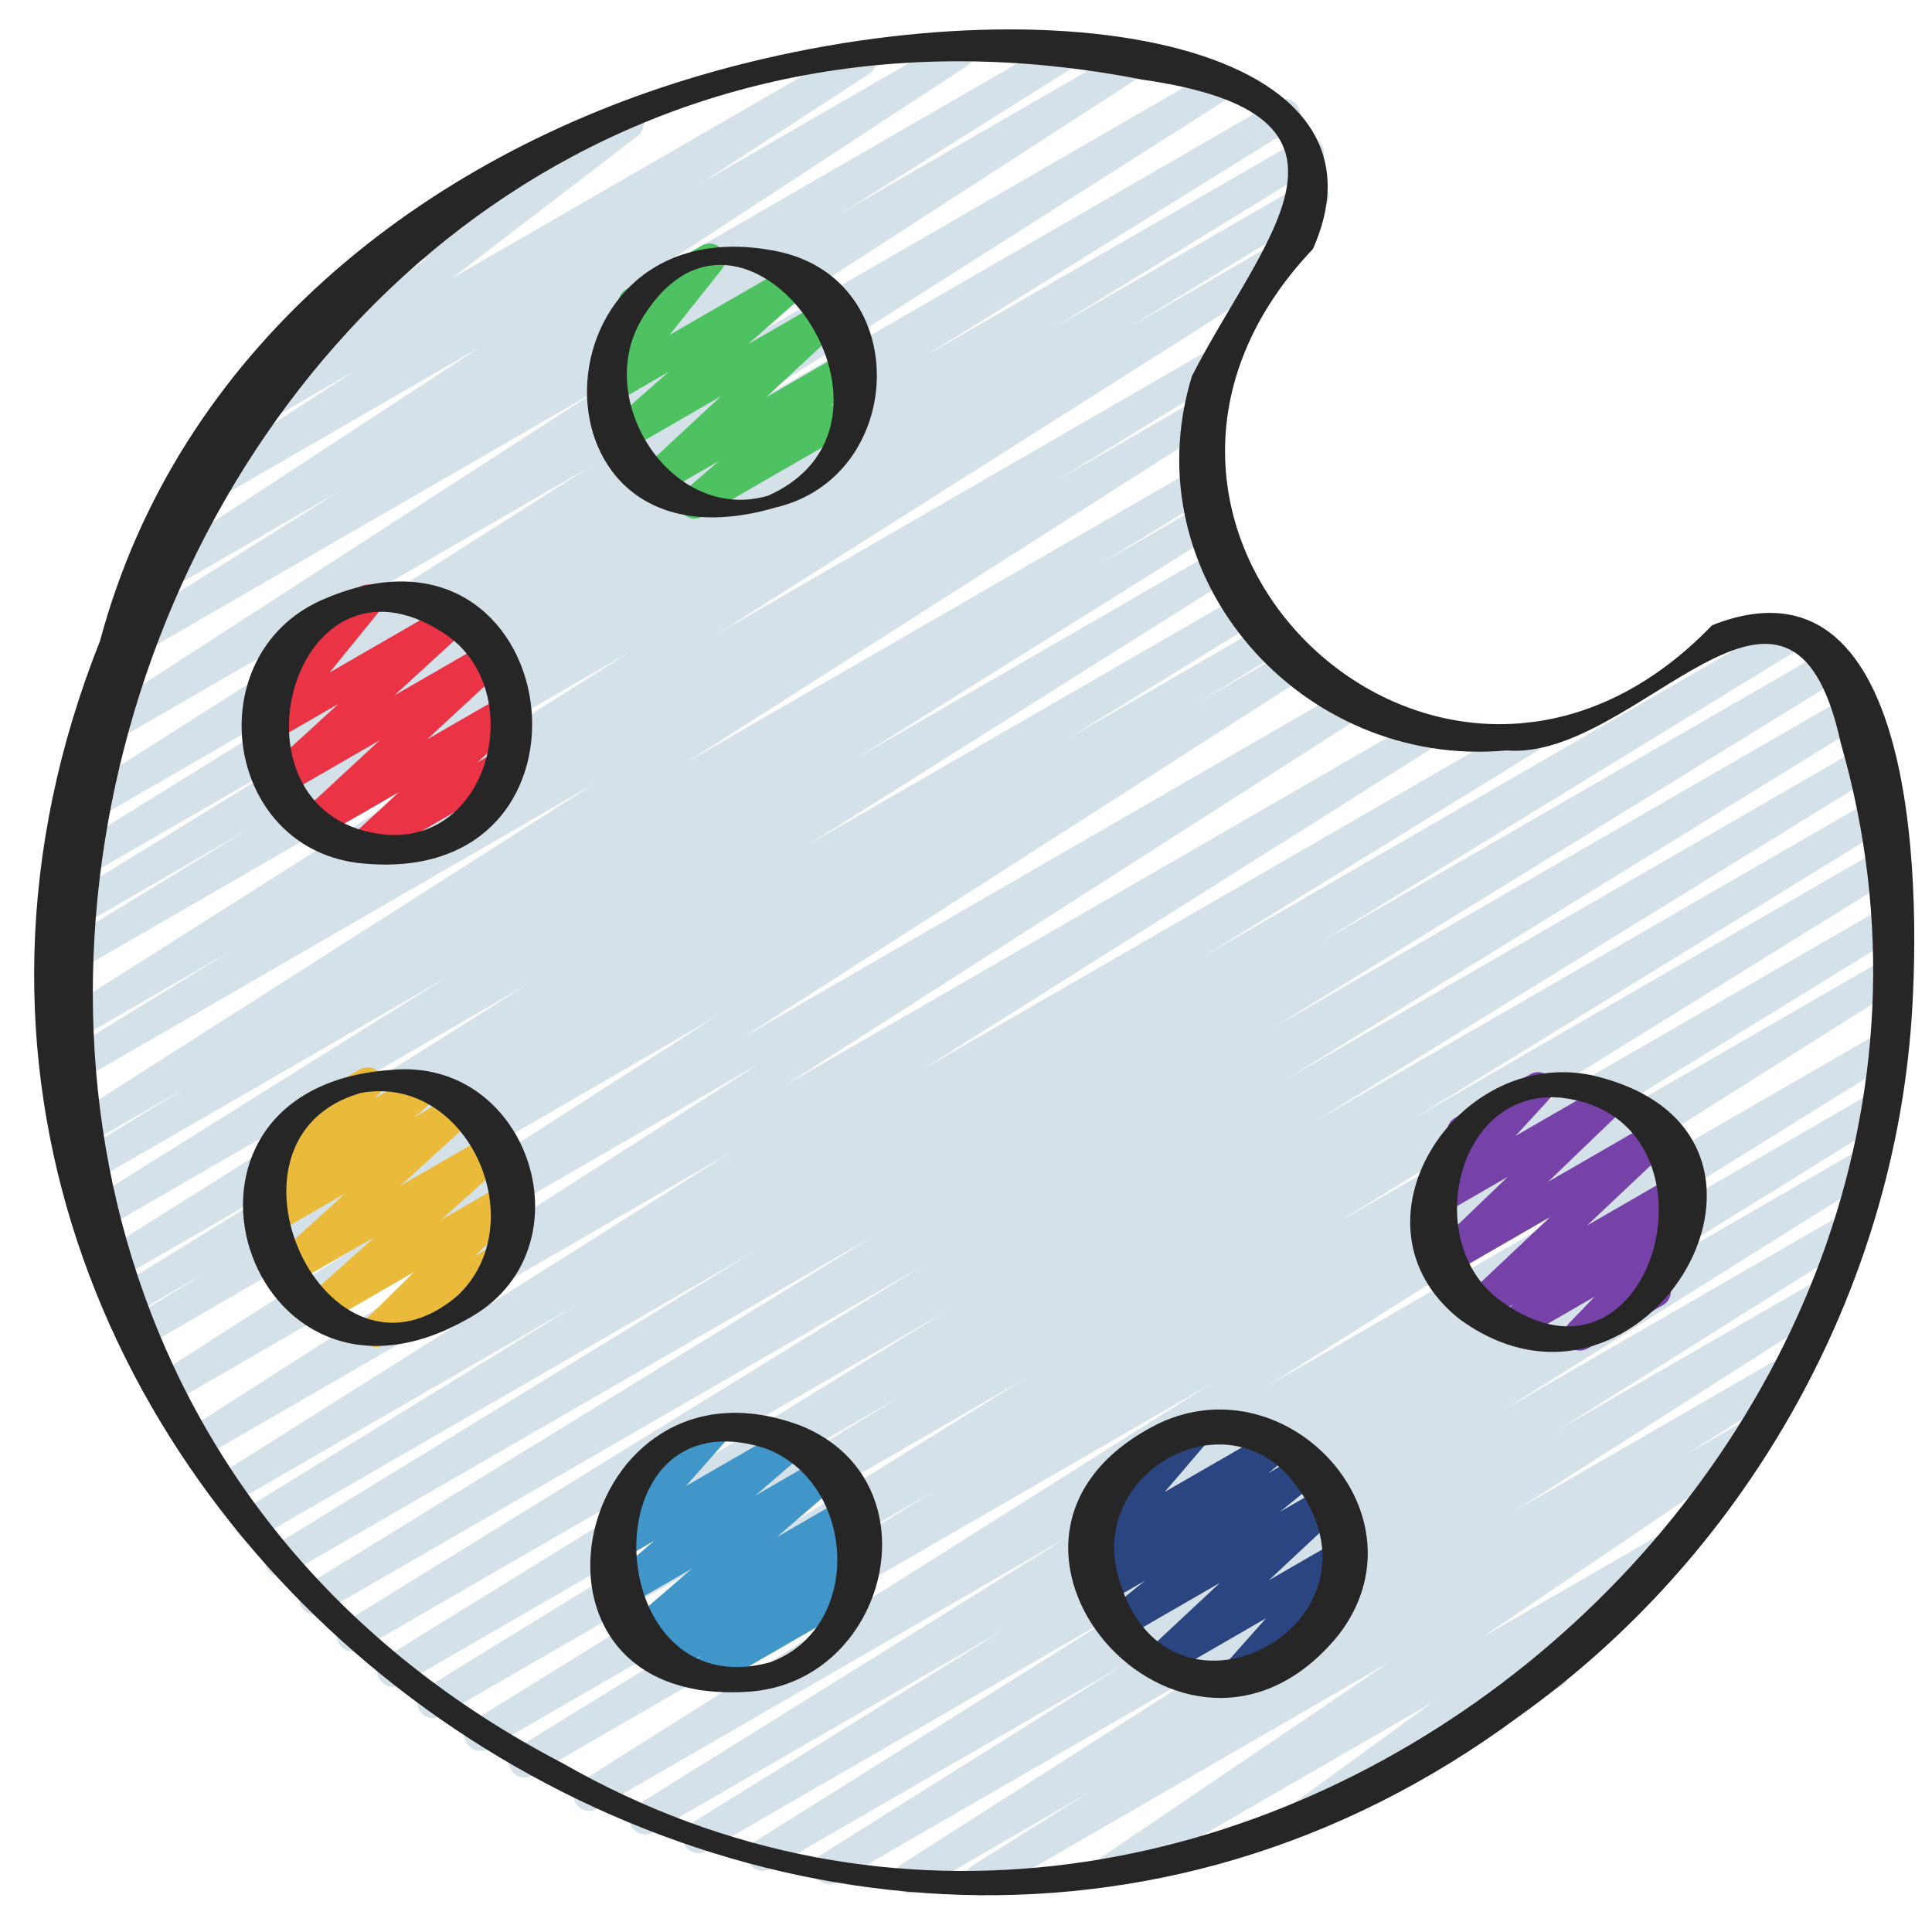 <svg width="49" height="49" viewBox="0 0 49 49" fill="none" xmlns="http://www.w3.org/2000/svg">
    <g clip-path="url(#clip0_731_291)">
        <path d="M24.851 48.073C24.715 48.073 24.583 48.004 24.508 47.879C24.395 47.694 24.453 47.45 24.637 47.334L27.58 45.482L23.28 47.965C23.092 48.076 22.852 48.013 22.738 47.826C22.625 47.641 22.682 47.398 22.865 47.281L30.967 42.11L21.231 47.73C21.043 47.841 20.801 47.779 20.687 47.59C20.575 47.404 20.633 47.162 20.818 47.045L28.396 42.287L19.549 47.395C19.36 47.506 19.119 47.442 19.006 47.255C18.893 47.069 18.952 46.826 19.136 46.71L28.543 40.811L17.915 46.947C17.726 47.058 17.483 46.994 17.372 46.806C17.259 46.619 17.319 46.376 17.504 46.261L25.425 41.354L16.562 46.471C16.371 46.581 16.131 46.518 16.018 46.33C15.906 46.143 15.965 45.901 16.15 45.785L27.099 38.971L15.143 45.874C14.954 45.985 14.714 45.922 14.6 45.734C14.487 45.548 14.545 45.306 14.729 45.189L30.682 35.113L13.506 45.03C13.316 45.139 13.075 45.077 12.962 44.888C12.85 44.701 12.91 44.458 13.096 44.342L23.616 37.865L12.379 44.352C12.188 44.462 11.947 44.399 11.835 44.211C11.723 44.024 11.783 43.781 11.967 43.666L26.005 34.96L11.18 43.519C10.991 43.63 10.749 43.566 10.636 43.378C10.524 43.19 10.584 42.946 10.771 42.832L22.766 35.457L10.169 42.73C9.979 42.839 9.737 42.777 9.625 42.588C9.513 42.401 9.573 42.158 9.759 42.042L23.916 33.306L9.144 41.834C8.954 41.944 8.712 41.882 8.6 41.693C8.488 41.506 8.548 41.262 8.734 41.147L23.328 32.148L8.183 40.892C7.992 41.002 7.751 40.939 7.639 40.75C7.527 40.563 7.587 40.32 7.773 40.205L22.184 31.332L7.306 39.922C7.115 40.032 6.874 39.969 6.762 39.78C6.65 39.591 6.711 39.349 6.897 39.234L19.071 31.775L6.557 39C6.367 39.11 6.125 39.047 6.013 38.858C5.901 38.671 5.961 38.428 6.147 38.313L14.57 33.126L5.914 38.123C5.726 38.234 5.485 38.172 5.371 37.984C5.259 37.798 5.316 37.555 5.5 37.438L18.458 29.272L5.15 36.955C4.962 37.066 4.721 37.003 4.608 36.817C4.495 36.631 4.551 36.39 4.734 36.272L19.235 26.991L4.37 35.574C4.182 35.685 3.941 35.622 3.828 35.436C3.715 35.251 3.771 35.009 3.954 34.891L18.137 25.796L3.695 34.146C3.505 34.255 3.263 34.193 3.151 34.004C3.039 33.816 3.099 33.573 3.286 33.458L5.203 32.284L3.367 33.344C3.176 33.454 2.935 33.391 2.823 33.202C2.711 33.015 2.771 32.772 2.956 32.657L7.695 29.737L3.033 32.428C2.844 32.538 2.604 32.477 2.491 32.289C2.378 32.102 2.435 31.86 2.619 31.743L13.326 24.995L2.64 31.165C2.452 31.275 2.211 31.212 2.097 31.025C1.984 30.838 2.043 30.595 2.227 30.479L11.291 24.809L2.34 29.977C2.15 30.087 1.908 30.024 1.796 29.835C1.684 29.646 1.745 29.404 1.931 29.29L4.68 27.603L2.158 29.059C1.97 29.17 1.73 29.107 1.615 28.921C1.503 28.735 1.559 28.493 1.743 28.375L15.059 19.882L1.931 27.465C1.74 27.574 1.499 27.512 1.387 27.323C1.275 27.134 1.335 26.892 1.521 26.778L5.74 24.185L1.84 26.436C1.651 26.546 1.411 26.484 1.298 26.297C1.185 26.111 1.243 25.869 1.426 25.752L15.952 16.546L1.789 24.725C1.599 24.834 1.358 24.772 1.245 24.583C1.133 24.395 1.194 24.151 1.38 24.037L6.226 21.073L1.825 23.614C1.635 23.723 1.393 23.661 1.281 23.472C1.169 23.283 1.229 23.041 1.415 22.926L8.067 18.84L1.926 22.385C1.735 22.495 1.495 22.432 1.383 22.244C1.27 22.056 1.33 21.814 1.515 21.698L10.804 15.937L2.123 20.95C1.935 21.061 1.694 20.998 1.581 20.811C1.468 20.626 1.525 20.383 1.708 20.266L14.969 11.835L2.543 19.01C2.355 19.119 2.115 19.058 2.001 18.872C1.887 18.687 1.943 18.446 2.125 18.327L15.183 9.878L3.247 16.77C3.059 16.882 2.818 16.819 2.704 16.63C2.591 16.444 2.65 16.202 2.835 16.085L8.602 12.462L3.917 15.166C3.729 15.276 3.49 15.214 3.376 15.03C3.263 14.845 3.317 14.604 3.498 14.486L12.164 8.81L5.147 12.862C4.959 12.971 4.719 12.91 4.606 12.725C4.491 12.54 4.547 12.298 4.728 12.18L8.969 9.422L6.551 10.818C6.371 10.924 6.135 10.868 6.019 10.694C5.902 10.519 5.94 10.282 6.108 10.154L10.82 6.543C10.633 6.635 10.402 6.568 10.296 6.385C10.185 6.194 10.251 5.949 10.443 5.838L15.726 2.789C15.906 2.682 16.142 2.738 16.259 2.913C16.375 3.087 16.337 3.324 16.169 3.452L11.464 7.058L21.635 1.186C21.823 1.078 22.062 1.138 22.175 1.323C22.29 1.508 22.235 1.75 22.053 1.868L17.806 4.63L24.109 0.991C24.298 0.882 24.536 0.943 24.65 1.128C24.763 1.313 24.709 1.554 24.528 1.672L15.859 7.349L26.736 1.069C26.926 0.959 27.167 1.021 27.279 1.209C27.392 1.395 27.334 1.638 27.149 1.754L21.383 5.378L28.47 1.285C28.659 1.175 28.897 1.236 29.011 1.422C29.125 1.607 29.069 1.849 28.887 1.967L15.824 10.418L30.772 1.788C30.961 1.679 31.202 1.74 31.315 1.927C31.427 2.113 31.371 2.355 31.187 2.472L17.933 10.899L32.375 2.561C32.565 2.45 32.805 2.513 32.919 2.702C33.031 2.889 32.971 3.132 32.787 3.247L23.492 9.012L32.98 3.534C33.17 3.422 33.411 3.486 33.524 3.675C33.636 3.863 33.576 4.106 33.39 4.221L26.736 8.309L33.102 4.634C33.292 4.523 33.534 4.586 33.647 4.775C33.758 4.963 33.698 5.207 33.511 5.322L28.666 8.285L32.364 6.15C32.553 6.041 32.794 6.102 32.907 6.29C33.019 6.475 32.962 6.718 32.779 6.834L18.251 16.041L30.669 8.871C30.858 8.76 31.099 8.823 31.213 9.013C31.325 9.201 31.265 9.444 31.079 9.558L26.871 12.144L30.354 10.133C30.543 10.023 30.782 10.086 30.896 10.271C31.009 10.457 30.952 10.699 30.769 10.817L17.447 19.314L30.302 11.892C30.492 11.781 30.734 11.844 30.846 12.034C30.959 12.222 30.898 12.465 30.712 12.579L27.965 14.264L30.448 12.83C30.638 12.721 30.878 12.783 30.991 12.97C31.104 13.158 31.045 13.4 30.861 13.516L21.808 19.179L30.81 13.982C30.999 13.874 31.239 13.934 31.352 14.122C31.465 14.309 31.407 14.55 31.223 14.667L20.507 21.42L31.41 15.126C31.599 15.016 31.84 15.078 31.954 15.268C32.066 15.455 32.006 15.698 31.82 15.814L27.096 18.725L31.982 15.905C32.171 15.794 32.412 15.857 32.526 16.046C32.638 16.234 32.577 16.478 32.391 16.593L30.474 17.765L32.601 16.538C32.791 16.429 33.03 16.49 33.143 16.676C33.256 16.861 33.2 17.103 33.017 17.221L18.834 26.317L34.017 17.551C34.207 17.442 34.446 17.504 34.559 17.69C34.672 17.875 34.615 18.117 34.433 18.234L19.928 27.517L35.943 18.271C36.133 18.162 36.372 18.224 36.485 18.41C36.598 18.597 36.54 18.839 36.356 18.956L23.395 27.125L38.583 18.356C38.772 18.245 39.014 18.308 39.127 18.498C39.239 18.685 39.179 18.928 38.993 19.043L30.576 24.226L45.263 15.747C45.452 15.636 45.694 15.699 45.806 15.889C45.919 16.077 45.858 16.32 45.671 16.435L33.499 23.892L46.313 16.494C46.502 16.383 46.744 16.446 46.857 16.636C46.969 16.823 46.909 17.066 46.722 17.182L32.309 26.055L46.853 17.659C47.042 17.549 47.283 17.611 47.397 17.801C47.509 17.988 47.449 18.231 47.263 18.346L32.676 27.341L47.187 18.963C47.376 18.852 47.618 18.915 47.731 19.105C47.843 19.292 47.783 19.535 47.598 19.65L33.435 28.39L47.45 20.299C47.639 20.189 47.88 20.251 47.994 20.441C48.106 20.628 48.046 20.872 47.859 20.986L35.867 28.36L47.617 21.577C47.806 21.466 48.047 21.529 48.16 21.718C48.273 21.905 48.213 22.148 48.028 22.263L33.996 30.965L47.72 23.042C47.909 22.93 48.151 22.994 48.264 23.183C48.376 23.37 48.316 23.614 48.13 23.729L37.599 30.212L47.739 24.359C47.928 24.25 48.168 24.311 48.281 24.498C48.394 24.686 48.336 24.927 48.152 25.044L32.193 35.124L47.631 26.211C47.819 26.1 48.06 26.163 48.174 26.352C48.286 26.538 48.227 26.782 48.043 26.898L37.108 33.702L47.431 27.742C47.62 27.631 47.862 27.694 47.974 27.883C48.087 28.07 48.027 28.314 47.843 28.429L39.918 33.338L47.152 29.161C47.342 29.051 47.583 29.114 47.695 29.301C47.808 29.487 47.749 29.73 47.565 29.846L38.167 35.739L46.718 30.802C46.907 30.693 47.148 30.754 47.261 30.942C47.374 31.129 47.315 31.371 47.131 31.488L39.544 36.251L46.156 32.434C46.346 32.326 46.585 32.387 46.699 32.573C46.811 32.758 46.755 33.001 46.571 33.118L38.473 38.287L45.323 34.333C45.512 34.223 45.752 34.284 45.865 34.473C45.978 34.658 45.92 34.902 45.736 35.018L42.788 36.873L44.471 35.902C44.659 35.794 44.896 35.852 45.011 36.035C45.125 36.218 45.074 36.458 44.895 36.579L37.61 41.515L42.568 38.653C42.751 38.544 42.987 38.603 43.103 38.781C43.22 38.96 43.175 39.198 43.003 39.322L39.239 42.055C39.419 41.978 39.641 42.043 39.743 42.222C39.855 42.414 39.789 42.658 39.597 42.769L33.021 46.565C32.838 46.671 32.601 46.614 32.486 46.437C32.369 46.258 32.414 46.02 32.586 45.895L36.327 43.179L28.371 47.773C28.185 47.882 27.947 47.822 27.831 47.639C27.717 47.456 27.768 47.217 27.947 47.095L35.232 42.159L25.061 48.031C24.998 48.068 24.929 48.085 24.861 48.085L24.851 48.073Z" fill="#D5E1E8"/>
        <path d="M17.619 13.153C17.494 13.153 17.37 13.094 17.294 12.985C17.174 12.817 17.202 12.586 17.358 12.45L18.23 11.694L16.759 12.544C16.584 12.646 16.358 12.599 16.237 12.435C16.116 12.271 16.138 12.043 16.287 11.905L18.282 10.052L15.874 11.442C15.698 11.546 15.469 11.497 15.349 11.328C15.23 11.162 15.255 10.93 15.41 10.794L16.967 9.426L15.555 10.242C15.388 10.338 15.177 10.302 15.051 10.157C14.927 10.011 14.922 9.797 15.041 9.646L16.369 7.979L16.283 8.029C16.091 8.139 15.847 8.074 15.737 7.882C15.626 7.691 15.691 7.446 15.883 7.336L17.797 6.231C17.962 6.134 18.174 6.17 18.3 6.316C18.425 6.462 18.43 6.676 18.311 6.826L16.983 8.494L20.068 6.712C20.245 6.609 20.474 6.658 20.593 6.826C20.712 6.992 20.686 7.223 20.532 7.359L18.974 8.728L20.954 7.586C21.13 7.483 21.354 7.53 21.475 7.694C21.596 7.858 21.575 8.086 21.426 8.225L19.43 10.077L21.466 8.902C21.644 8.799 21.873 8.849 21.992 9.016C22.111 9.184 22.084 9.415 21.928 9.55L21.053 10.308L21.409 10.102C21.6 9.99 21.846 10.057 21.955 10.249C22.067 10.44 22.001 10.685 21.809 10.795L17.819 13.098C17.757 13.135 17.687 13.152 17.619 13.152V13.153Z" fill="#4EC161"/>
        <path d="M9.219 21.866C9.095 21.866 8.975 21.81 8.897 21.704C8.776 21.54 8.798 21.311 8.947 21.173L10.113 20.093L8.137 21.234C7.963 21.337 7.738 21.29 7.615 21.125C7.495 20.961 7.516 20.732 7.665 20.594L9.63 18.775L7.238 20.157C7.064 20.26 6.837 20.213 6.715 20.047C6.595 19.882 6.618 19.654 6.767 19.515L8.584 17.851L6.885 18.832C6.718 18.929 6.506 18.893 6.381 18.746C6.255 18.599 6.253 18.384 6.374 18.234L7.652 16.658L7.618 16.678C7.426 16.788 7.183 16.723 7.071 16.531C6.96 16.339 7.026 16.095 7.218 15.985L9.127 14.882C9.293 14.783 9.507 14.82 9.631 14.968C9.757 15.114 9.759 15.33 9.639 15.48L8.359 17.057L11.348 15.331C11.523 15.229 11.75 15.276 11.87 15.441C11.991 15.606 11.968 15.834 11.819 15.973L10.002 17.637L12.322 16.298C12.498 16.195 12.723 16.242 12.843 16.406C12.964 16.57 12.943 16.799 12.794 16.938L10.828 18.756L12.803 17.616C12.979 17.514 13.204 17.561 13.325 17.725C13.446 17.889 13.424 18.118 13.275 18.256L12.109 19.336L12.665 19.015C12.855 18.904 13.101 18.97 13.211 19.162C13.322 19.353 13.257 19.598 13.065 19.708L9.418 21.814C9.355 21.85 9.287 21.867 9.218 21.867L9.219 21.866Z" fill="#EA3446"/>
        <path d="M9.544 34.164C9.423 34.164 9.304 34.109 9.227 34.006C9.105 33.846 9.12 33.621 9.264 33.479L10.5 32.262L8.241 33.566C8.066 33.67 7.838 33.622 7.717 33.454C7.597 33.288 7.622 33.058 7.774 32.922L9.501 31.374L7.346 32.618C7.172 32.722 6.944 32.674 6.823 32.508C6.703 32.343 6.726 32.114 6.876 31.976L8.746 30.274L6.896 31.342C6.717 31.447 6.487 31.396 6.368 31.226C6.25 31.055 6.281 30.823 6.44 30.69L6.984 30.235L6.951 30.254C6.777 30.355 6.552 30.31 6.431 30.146C6.31 29.984 6.329 29.757 6.477 29.617L7.206 28.926C7.147 28.892 7.095 28.842 7.059 28.778C6.947 28.587 7.013 28.342 7.205 28.232L9.118 27.128C9.291 27.026 9.518 27.071 9.638 27.235C9.759 27.398 9.74 27.625 9.592 27.765L9.483 27.868L10.589 27.23C10.769 27.125 10.998 27.177 11.117 27.346C11.235 27.516 11.204 27.749 11.045 27.882L10.5 28.338L11.557 27.727C11.733 27.625 11.959 27.673 12.079 27.838C12.2 28.002 12.177 28.232 12.027 28.37L10.159 30.07L12.439 28.753C12.616 28.65 12.843 28.698 12.963 28.865C13.083 29.03 13.059 29.26 12.907 29.397L11.179 30.945L12.807 30.005C12.979 29.902 13.203 29.948 13.325 30.109C13.447 30.269 13.431 30.494 13.287 30.636L12.051 31.854L12.528 31.579C12.719 31.468 12.965 31.533 13.075 31.726C13.186 31.917 13.12 32.162 12.928 32.272L9.745 34.11C9.683 34.146 9.614 34.163 9.545 34.163L9.544 34.164Z" fill="#EABB3B"/>
        <path d="M40.069 34.254C39.95 34.254 39.832 34.201 39.754 34.101C39.631 33.944 39.642 33.72 39.78 33.577L40.444 32.886L38.514 34C38.334 34.106 38.102 34.052 37.985 33.88C37.867 33.708 37.902 33.474 38.064 33.342L38.391 33.078L37.685 33.486C37.511 33.588 37.286 33.542 37.164 33.379C37.043 33.216 37.063 32.989 37.211 32.85L39.31 30.87L36.816 32.309C36.642 32.41 36.419 32.364 36.297 32.203C36.175 32.042 36.194 31.814 36.339 31.674L38.24 29.847L36.578 30.806C36.408 30.906 36.191 30.865 36.066 30.71C35.943 30.557 35.95 30.335 36.083 30.19L37.088 29.096C36.955 29.091 36.827 29.02 36.756 28.896C36.645 28.705 36.711 28.46 36.903 28.35L38.81 27.247C38.98 27.147 39.198 27.189 39.322 27.343C39.447 27.497 39.439 27.718 39.306 27.863L38.436 28.81L40.689 27.51C40.862 27.407 41.086 27.454 41.208 27.616C41.33 27.778 41.311 28.005 41.166 28.145L39.264 29.973L41.875 28.466C42.05 28.363 42.274 28.41 42.396 28.573C42.517 28.736 42.497 28.963 42.349 29.102L40.252 31.081L42.462 29.805C42.642 29.698 42.875 29.752 42.992 29.924C43.111 30.097 43.076 30.331 42.913 30.462L42.551 30.754C42.711 30.698 42.895 30.746 43.001 30.883C43.123 31.04 43.113 31.264 42.974 31.407L42.058 32.362C42.166 32.383 42.264 32.45 42.323 32.553C42.434 32.744 42.369 32.989 42.177 33.099L40.269 34.2C40.206 34.237 40.138 34.254 40.069 34.254Z" fill="#7642A8"/>
        <path d="M31.316 42.936C31.199 42.936 31.084 42.885 31.006 42.788C30.882 42.636 30.887 42.416 31.018 42.27L32.111 41.042L29.555 42.518C29.38 42.621 29.154 42.574 29.034 42.41C28.913 42.247 28.933 42.019 29.082 41.88L30.939 40.145L28.489 41.559C28.309 41.664 28.078 41.612 27.959 41.44C27.842 41.268 27.875 41.034 28.037 40.902L29.032 40.095L28.053 40.66C27.873 40.766 27.64 40.712 27.523 40.54C27.405 40.367 27.44 40.134 27.602 40.002L28.135 39.574L27.919 39.699C27.75 39.798 27.536 39.759 27.41 39.609C27.287 39.458 27.288 39.242 27.415 39.093L28.564 37.749C28.393 37.798 28.198 37.73 28.104 37.566C27.993 37.374 28.058 37.13 28.25 37.019L30.164 35.914C30.332 35.817 30.547 35.854 30.672 36.005C30.796 36.155 30.794 36.372 30.668 36.521L29.54 37.839L32.246 36.278C32.426 36.171 32.658 36.226 32.775 36.398C32.894 36.57 32.858 36.804 32.696 36.935L32.163 37.364L33.009 36.876C33.189 36.771 33.421 36.823 33.538 36.995C33.656 37.167 33.623 37.401 33.461 37.533L32.464 38.342L33.566 37.706C33.74 37.603 33.966 37.65 34.087 37.814C34.207 37.977 34.187 38.205 34.038 38.344L32.182 40.079L33.863 39.109C34.032 39.009 34.248 39.05 34.374 39.202C34.498 39.354 34.492 39.574 34.362 39.721L33.258 40.961C33.434 40.894 33.645 40.962 33.744 41.135C33.855 41.326 33.79 41.571 33.598 41.682L31.518 42.882C31.455 42.919 31.387 42.936 31.318 42.936H31.316Z" fill="#2A457F"/>
        <path d="M17.827 42.873C17.7 42.873 17.576 42.812 17.498 42.7C17.38 42.529 17.413 42.295 17.574 42.163L17.781 41.994L17.09 42.392C16.909 42.499 16.676 42.442 16.559 42.27C16.442 42.096 16.479 41.861 16.643 41.731L16.913 41.52L16.426 41.802C16.248 41.905 16.019 41.854 15.9 41.687C15.781 41.518 15.809 41.287 15.965 41.152L17.555 39.78L15.84 40.77C15.662 40.873 15.434 40.823 15.314 40.654C15.194 40.486 15.223 40.254 15.379 40.12L16.592 39.078L15.671 39.61C15.502 39.709 15.286 39.67 15.162 39.517C15.038 39.366 15.042 39.146 15.171 38.999L16.256 37.772C16.102 37.792 15.943 37.718 15.861 37.575C15.75 37.384 15.815 37.139 16.007 37.029L17.915 35.927C18.083 35.829 18.3 35.868 18.425 36.02C18.549 36.171 18.545 36.391 18.415 36.538L17.396 37.69L19.903 36.243C20.082 36.139 20.311 36.19 20.43 36.358C20.549 36.527 20.52 36.758 20.364 36.893L19.153 37.933L20.828 36.966C21.004 36.862 21.234 36.913 21.354 37.081C21.473 37.25 21.445 37.481 21.289 37.616L19.699 38.987L21.43 37.988C21.611 37.882 21.845 37.937 21.962 38.11C22.079 38.284 22.043 38.519 21.878 38.649L21.609 38.859L21.615 38.856C21.795 38.75 22.026 38.803 22.144 38.974C22.262 39.146 22.23 39.379 22.069 39.511L21.678 39.832C21.823 39.813 21.978 39.892 22.057 40.03C22.168 40.222 22.102 40.466 21.91 40.577L18.029 42.818C17.966 42.854 17.897 42.871 17.829 42.871L17.827 42.873Z" fill="#4095C9"/>
        <path d="M33.296 6.321C35.676 0.98 26.329 -0.603 17.743 1.917C10.679 3.99 4.508 8.902 2.538 16.252C-6.016 37.744 20.12 57.147 38.511 43.542C44.155 39.527 47.887 33.057 48.459 26.142C48.712 23.089 48.818 13.723 43.422 15.858C36.583 22.975 26.574 13.405 33.295 6.319L33.296 6.321ZM38.207 19.033C41.516 19.31 45.4 12.954 46.683 18.834C51.943 37.066 30.987 54.279 14.279 44.725C-8.307 32.962 3.775 -2.925 28.965 2.019C35.255 2.913 32.016 6.039 30.23 9.538C28.667 14.643 33.023 19.513 38.207 19.033Z" fill="#262626"/>
        <path d="M19.675 12.87C22.977 12.093 23.183 7.123 19.75 6.382C13.423 5.057 13.138 14.79 19.675 12.87ZM16.239 8.163C18.778 3.753 23.735 10.675 19.479 12.572C17.087 13.276 15.072 10.235 16.239 8.163Z" fill="#262626"/>
        <path d="M8.114 15.239C5.05 16.649 5.662 21.432 9.05 21.883C15.783 22.681 14.382 12.421 8.114 15.239ZM9.815 21.172C5.488 20.792 7.351 13.487 11.267 16.066C13.383 17.447 12.493 21.36 9.815 21.172Z" fill="#262626"/>
        <path d="M9.891 27.138C3.403 27.619 6.243 36.645 11.853 33.455C15.029 31.742 13.471 26.768 9.891 27.138ZM11.603 32.862C8.267 35.707 5.134 28.858 9.158 27.718C11.871 27.234 13.554 31.026 11.603 32.862Z" fill="#262626"/>
        <path d="M37.002 33.444C41.711 36.914 46.571 28.65 40.331 27.262C36.914 26.587 34.034 31.063 37.002 33.444ZM39.609 27.842C43.943 28.348 41.994 35.822 38.084 33.009C36.04 31.577 36.897 27.575 39.609 27.842Z" fill="#262626"/>
        <path d="M29.405 36.094C23.615 38.954 30.053 46.292 33.958 41.454C36.258 38.453 32.69 34.56 29.405 36.094ZM32.791 37.566C35.667 41.191 29.437 44.465 28.327 39.844C27.73 37.28 31.095 35.44 32.791 37.566Z" fill="#262626"/>
        <path d="M20.325 36.165C14.584 33.978 12.482 43.321 18.965 42.907C22.522 42.692 23.798 37.589 20.325 36.165ZM19.531 42.16C15.183 43.352 14.879 35.293 19.404 36.731C21.719 37.589 21.926 41.278 19.531 42.16Z" fill="#262626"/>
    </g>
    <defs>
        <clipPath id="clip0_731_291">
            <rect width="48" height="48" fill="white" transform="translate(0.761 0.5)"/>
        </clipPath>
    </defs>
</svg>
